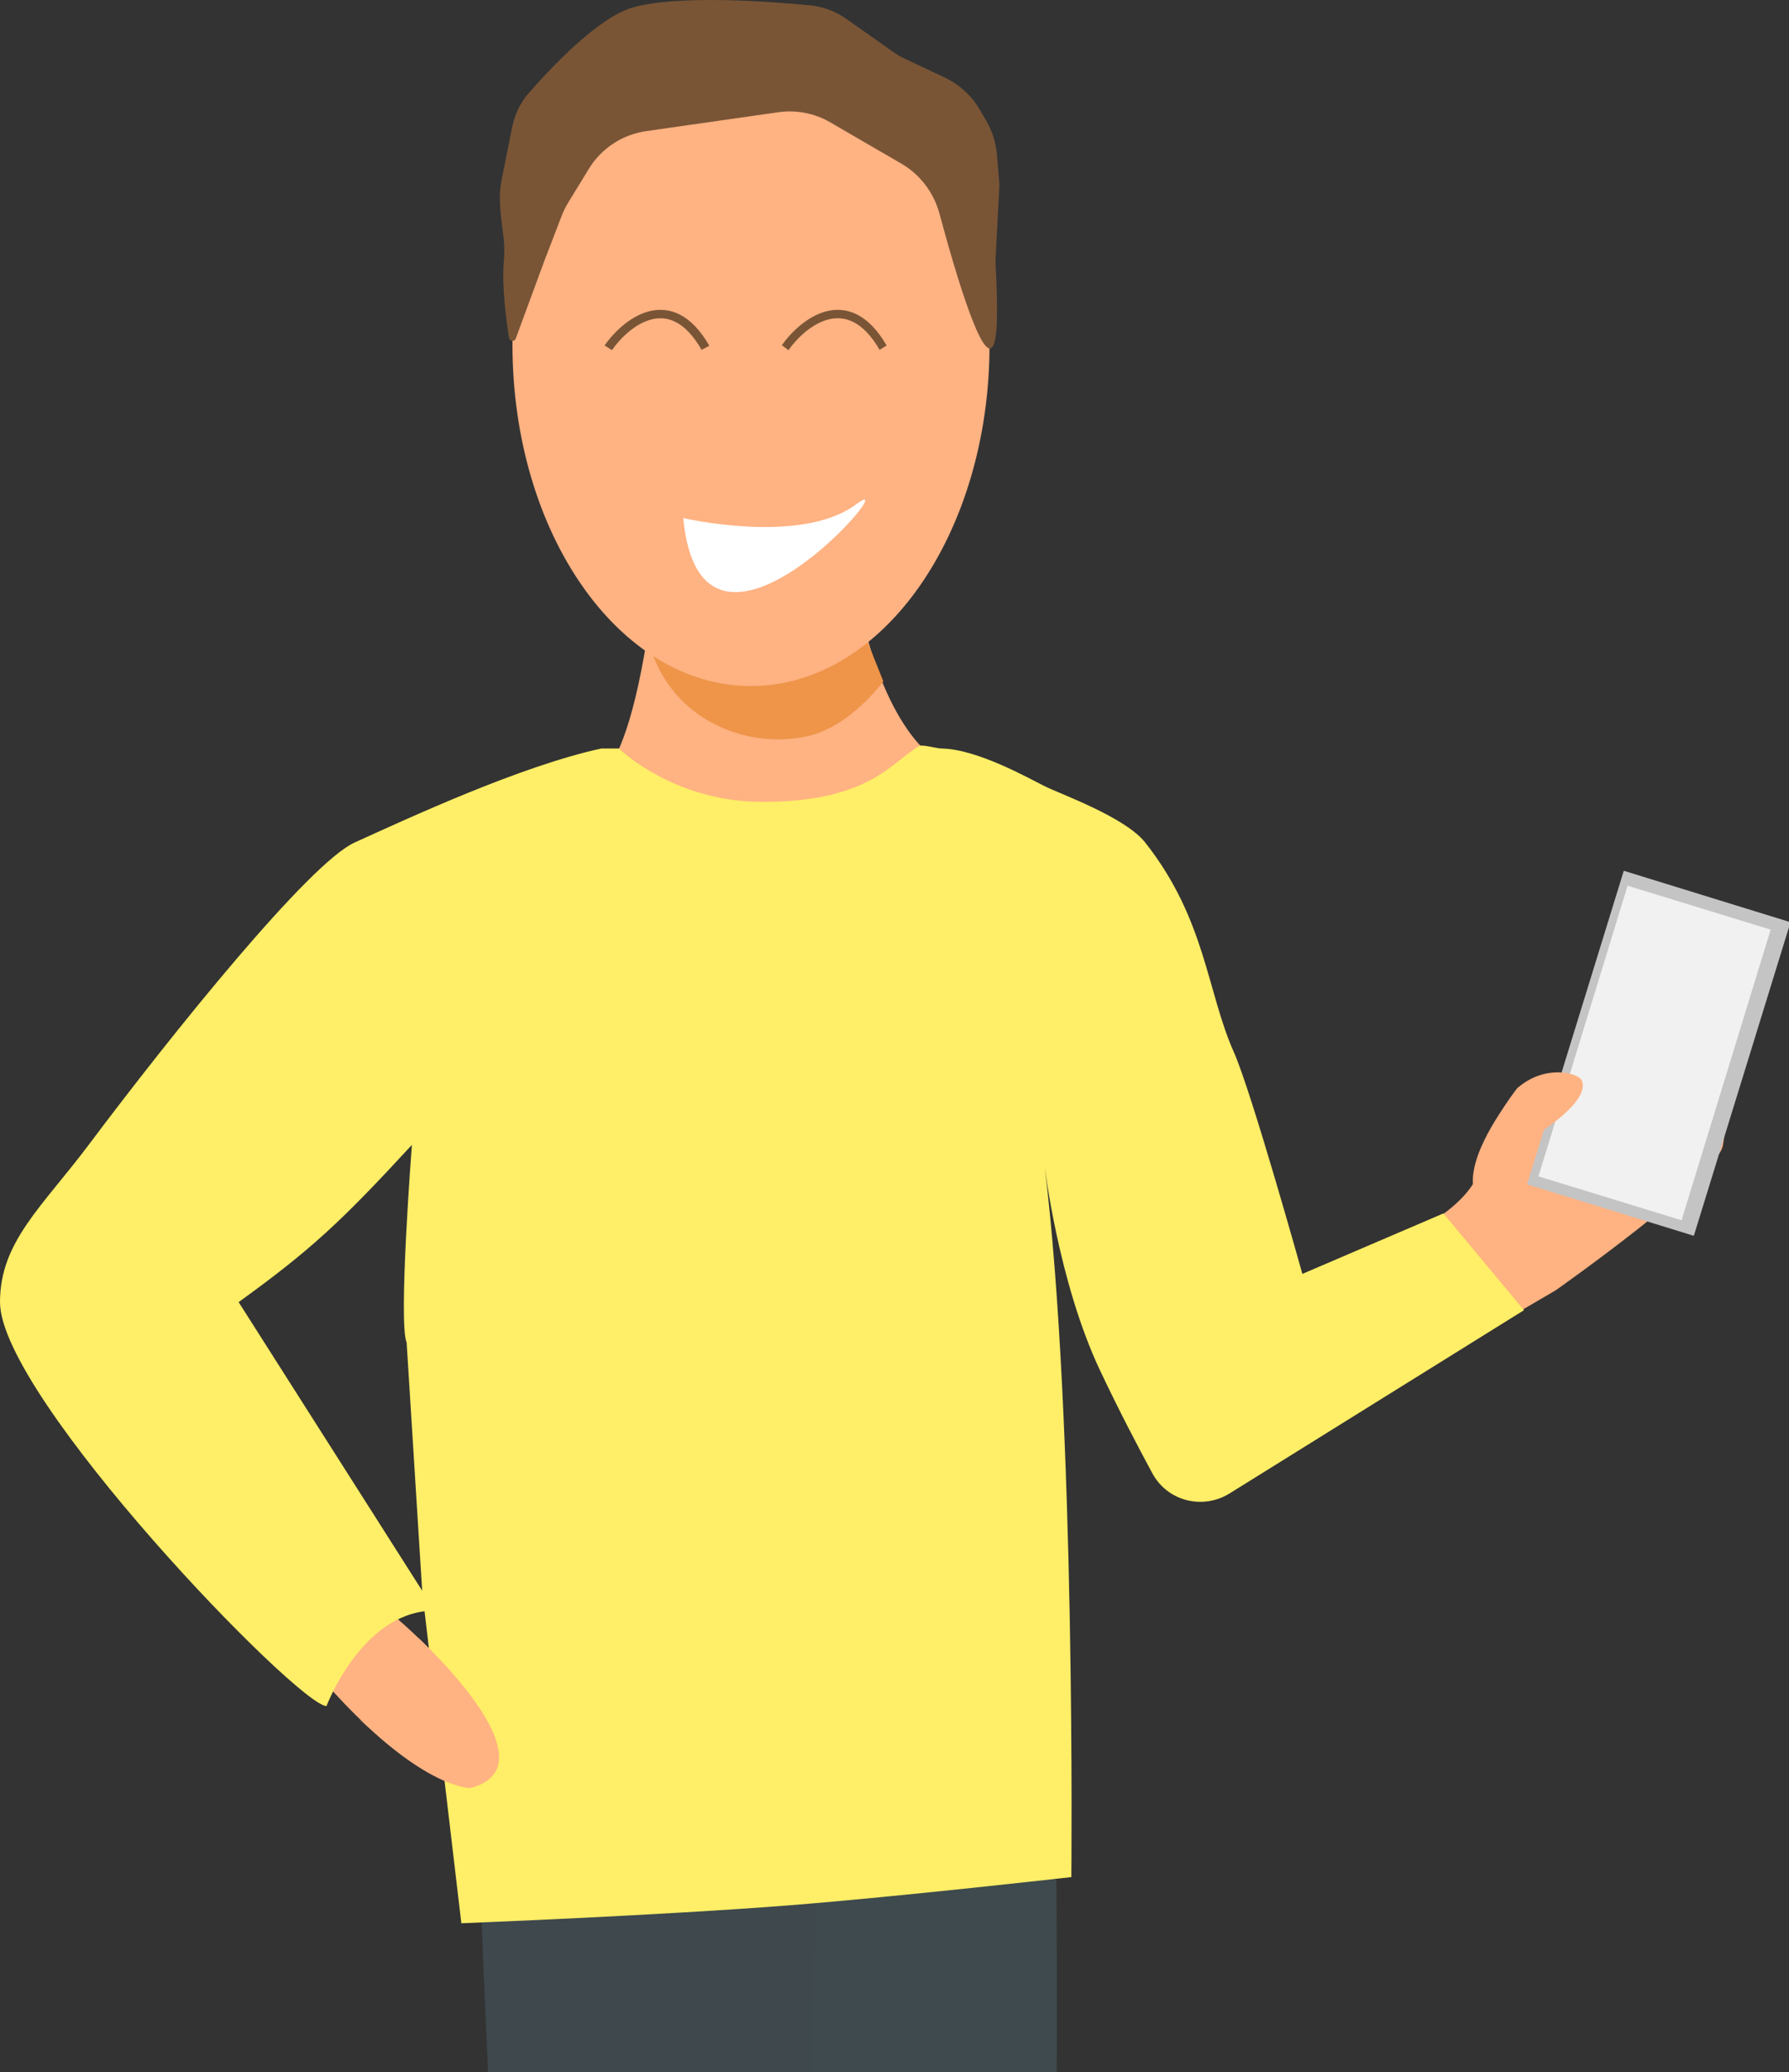 <svg width="349" height="404" viewBox="0 0 349 404" fill="none" xmlns="http://www.w3.org/2000/svg">
<rect x="0" y="0" width="349" height="404" fill="#333333" stroke="none"/>
<g clip-path="url(#clip0_9_465)">
<path fill-rule="evenodd" clip-rule="evenodd" d="M138.827 352.283L206.075 366.552C206.075 366.552 208.047 556.88 194.356 600.684C194.356 600.684 192.572 630.419 187.113 638.692L160.61 639.441C160.61 639.441 149.884 495.54 153.894 414.713L138.827 352.283V352.283Z" fill="#3E4A4D"/>
<path fill-rule="evenodd" clip-rule="evenodd" d="M159.676 351.809L93.469 362.267C93.469 362.267 99.85 543.488 111.104 586.08C111.104 586.08 111.178 624.701 116.103 632.882L146.823 633.639C146.823 633.639 155.118 522.596 157.474 441.96C157.87 428.405 158.101 415.71 158.089 404.544L159.676 351.809V351.809Z" fill="#3E484D"/>
<path fill-rule="evenodd" clip-rule="evenodd" d="M131.794 130.45C131.794 130.45 143.981 138.636 160.875 131.929L161.852 135.263C161.852 135.263 155.656 136.722 150.819 136.626C140.452 136.42 138.249 134.288 131.82 132.755C130.553 132.453 131.869 132.068 131.794 130.45V130.45Z" fill="#B0724B"/>
<path fill-rule="evenodd" clip-rule="evenodd" d="M70.315 310C70.315 310 70.922 310.346 73.337 312.19C83.193 319.716 108.536 344.274 91.764 348.627C91.764 348.627 78.81 349.018 55 317.768" fill="#FFB282"/>
<path fill-rule="evenodd" clip-rule="evenodd" d="M112.58 152.491C112.58 152.491 121.227 159.566 126.729 121.05C126.729 121.05 148.738 143.059 168.389 121.05C168.389 121.05 175.463 156.207 195.114 150.133L151.882 163.496L112.58 152.491Z" fill="#FFB282"/>
<path fill-rule="evenodd" clip-rule="evenodd" d="M126.615 125.455C126.615 125.455 143.377 137.08 169.175 124.979L172.319 132.84C172.319 132.84 165.976 141.601 157.689 143.508C145.962 146.206 130.912 140.641 126.615 125.455Z" fill="#EE954A"/>
<path d="M146.506 133.764C172.206 133.764 193.04 103.971 193.04 67.219C193.04 48.94 190.347 33.541 182.396 23.468C174.36 13.289 160.99 8.534 146.506 8.534C129.274 8.534 114.816 16.377 106.937 30.543C101.64 40.065 99.972 52.445 99.972 67.219C99.972 103.971 120.806 133.764 146.506 133.764Z" fill="#FFB282"/>
<path fill-rule="evenodd" clip-rule="evenodd" d="M133.283 101.011C133.283 101.011 156.277 106.361 167.007 98.336C177.737 90.31 136.86 138.465 133.283 101.011Z" fill="white"/>
<path fill-rule="evenodd" clip-rule="evenodd" d="M127.103 62.279C123.952 63.072 121.068 65.853 119.375 68.272L117.941 67.359C119.724 64.812 122.909 61.633 126.664 60.688C128.58 60.206 130.64 60.309 132.679 61.366C134.698 62.413 136.622 64.355 138.378 67.421L136.865 68.21C135.208 65.317 133.49 63.659 131.856 62.812C130.243 61.976 128.64 61.892 127.103 62.279Z" fill="#795536"/>
<path fill-rule="evenodd" clip-rule="evenodd" d="M161.646 62.277C158.43 63.077 155.515 65.869 153.814 68.272L152.527 67.307C154.329 64.761 157.529 61.615 161.272 60.683C163.172 60.21 165.212 60.31 167.239 61.349C169.254 62.382 171.191 64.309 172.964 67.37L171.596 68.21C169.929 65.332 168.195 63.671 166.529 62.817C164.876 61.97 163.226 61.884 161.646 62.277Z" fill="#795536"/>
<path d="M161.96 23.85L175.85 31.915C179.531 34.053 182.182 37.594 183.287 41.706C186.339 53.067 192.631 74.667 194.186 65.915C194.763 62.67 194.387 54.598 194.239 51.886C194.206 51.279 194.202 50.676 194.234 50.069L194.973 36.045L194.482 30.157C194.287 27.824 193.574 25.564 192.395 23.542L191.147 21.403C189.543 18.653 187.142 16.454 184.261 15.099L176.569 11.479C175.739 11.089 174.945 10.627 174.196 10.098L165.194 3.743C163.071 2.244 160.621 1.293 158.034 1.042C150.125 0.278 132.276 -1.052 123.443 1.459C116.706 3.375 107.475 13.195 103.117 18.188C101.46 20.086 100.39 22.401 99.896 24.871L97.837 35.169C97.114 38.783 97.79 42.576 98.228 46.234C98.391 47.602 98.449 49.195 98.29 50.98C97.875 55.657 98.7 62.072 99.304 65.87C99.426 66.637 100.46 66.669 100.648 65.915L106.15 50.98L109.567 42.096C109.909 41.209 110.33 40.354 110.826 39.542L114.866 32.931C117.311 28.93 121.415 26.229 126.057 25.566L151.843 21.883C155.341 21.383 158.905 22.076 161.96 23.85Z" fill="#795536"/>
<path fill-rule="evenodd" clip-rule="evenodd" d="M239.132 221.662L213.979 230.867C213.979 230.867 228.511 263.83 239.132 289.261C239.132 289.261 286.117 261.75 303.508 251.572C303.508 251.572 335.028 229.387 336.096 223.372C336.894 218.782 339.915 198.544 312.272 212.336C312.272 212.336 302.625 218.895 300.792 223.552C300.792 223.552 310.878 199.933 294.823 213.947C294.823 213.947 286.857 223.923 287.339 230.867C287.339 230.867 285.604 234.007 280.595 237.383C280.595 237.383 262.712 245.606 252.965 249.087C252.965 249.087 246.276 244.457 239.132 221.662Z" fill="#FFB282"/>
<path fill-rule="evenodd" clip-rule="evenodd" d="M82.82 314.163L82.357 310.153C82.357 310.153 82.357 310.153 82.318 310.092C69.13 289.368 50.638 260.309 46.553 253.89C60.702 243.672 66.582 238.163 80.353 223.234C80.353 223.234 77.665 257.951 79.326 261.762L82.357 310.153L82.82 314.163L90 375C90 375 129.047 373.471 154 371.5C175.519 369.8 209 366 209 366C209 366 209.9 276.685 203.761 227.164C203.761 227.164 206.431 249.96 214.616 267.252C218.257 274.944 221.94 281.99 224.825 287.304C227.772 292.732 234.653 294.437 239.898 291.174L297.299 255.462L281.578 236.597L254.067 248.387C254.067 248.387 244.176 212.953 240.704 205.156C235.426 193.302 235.202 179.216 223.411 164.282C219.481 159.304 206.905 154.849 203.761 153.277C200.616 151.705 190.608 146.056 183.698 145.948C182.722 145.933 180.252 145.201 179.393 145.417C173.891 148.561 169.719 156.351 148.738 156.351C131.287 156.351 120.758 145.948 120.758 145.948C120.758 145.948 118.108 145.961 117.297 145.948C101.576 149.347 79.567 159.566 69.171 164.282C60.362 168.278 33.8 201.226 17.293 223.234C8.282 235.248 0 242.099 0 253.89C0 272.391 58.195 332.649 63.698 332.649C63.698 332.649 70.407 314.762 84 314.058C84.273 314.043 82.541 314.163 82.82 314.163Z" fill="#FFEE67"/>
<path fill-rule="evenodd" clip-rule="evenodd" d="M349.295 179.816L316.769 169.784L297.908 230.931L330.433 240.964L349.295 179.816Z" fill="#C4C4C4"/>
<path fill-rule="evenodd" clip-rule="evenodd" d="M345.426 181.263L317.512 172.7L300.127 229.366L328.042 237.931L345.426 181.263Z" fill="#F1F1F1"/>
<path d="M300.266 220.876C302.099 216.219 288.496 229.099 288.496 229.099C288.014 222.156 295.98 212.18 295.98 212.18C301.337 207.504 307.644 209.141 308.526 210.569C310.484 214.588 300.266 220.876 300.266 220.876Z" fill="#FFB282"/>
<path fill-rule="evenodd" clip-rule="evenodd" d="M72.096 325.5C72.096 325.5 76.085 318.156 78.5 320C80.856 321.799 78.935 316.762 82.275 320C92.904 330.304 104.526 345.315 91.764 348.627C91.764 348.627 84.941 348.833 72.096 337C67.243 332.529 74.53 340.07 68 331.5" fill="#FFB282"/>
</g>
<defs>
<clipPath id="clip0_9_465">
<rect width="349" height="404" fill="white"/>
</clipPath>
</defs>
</svg>
